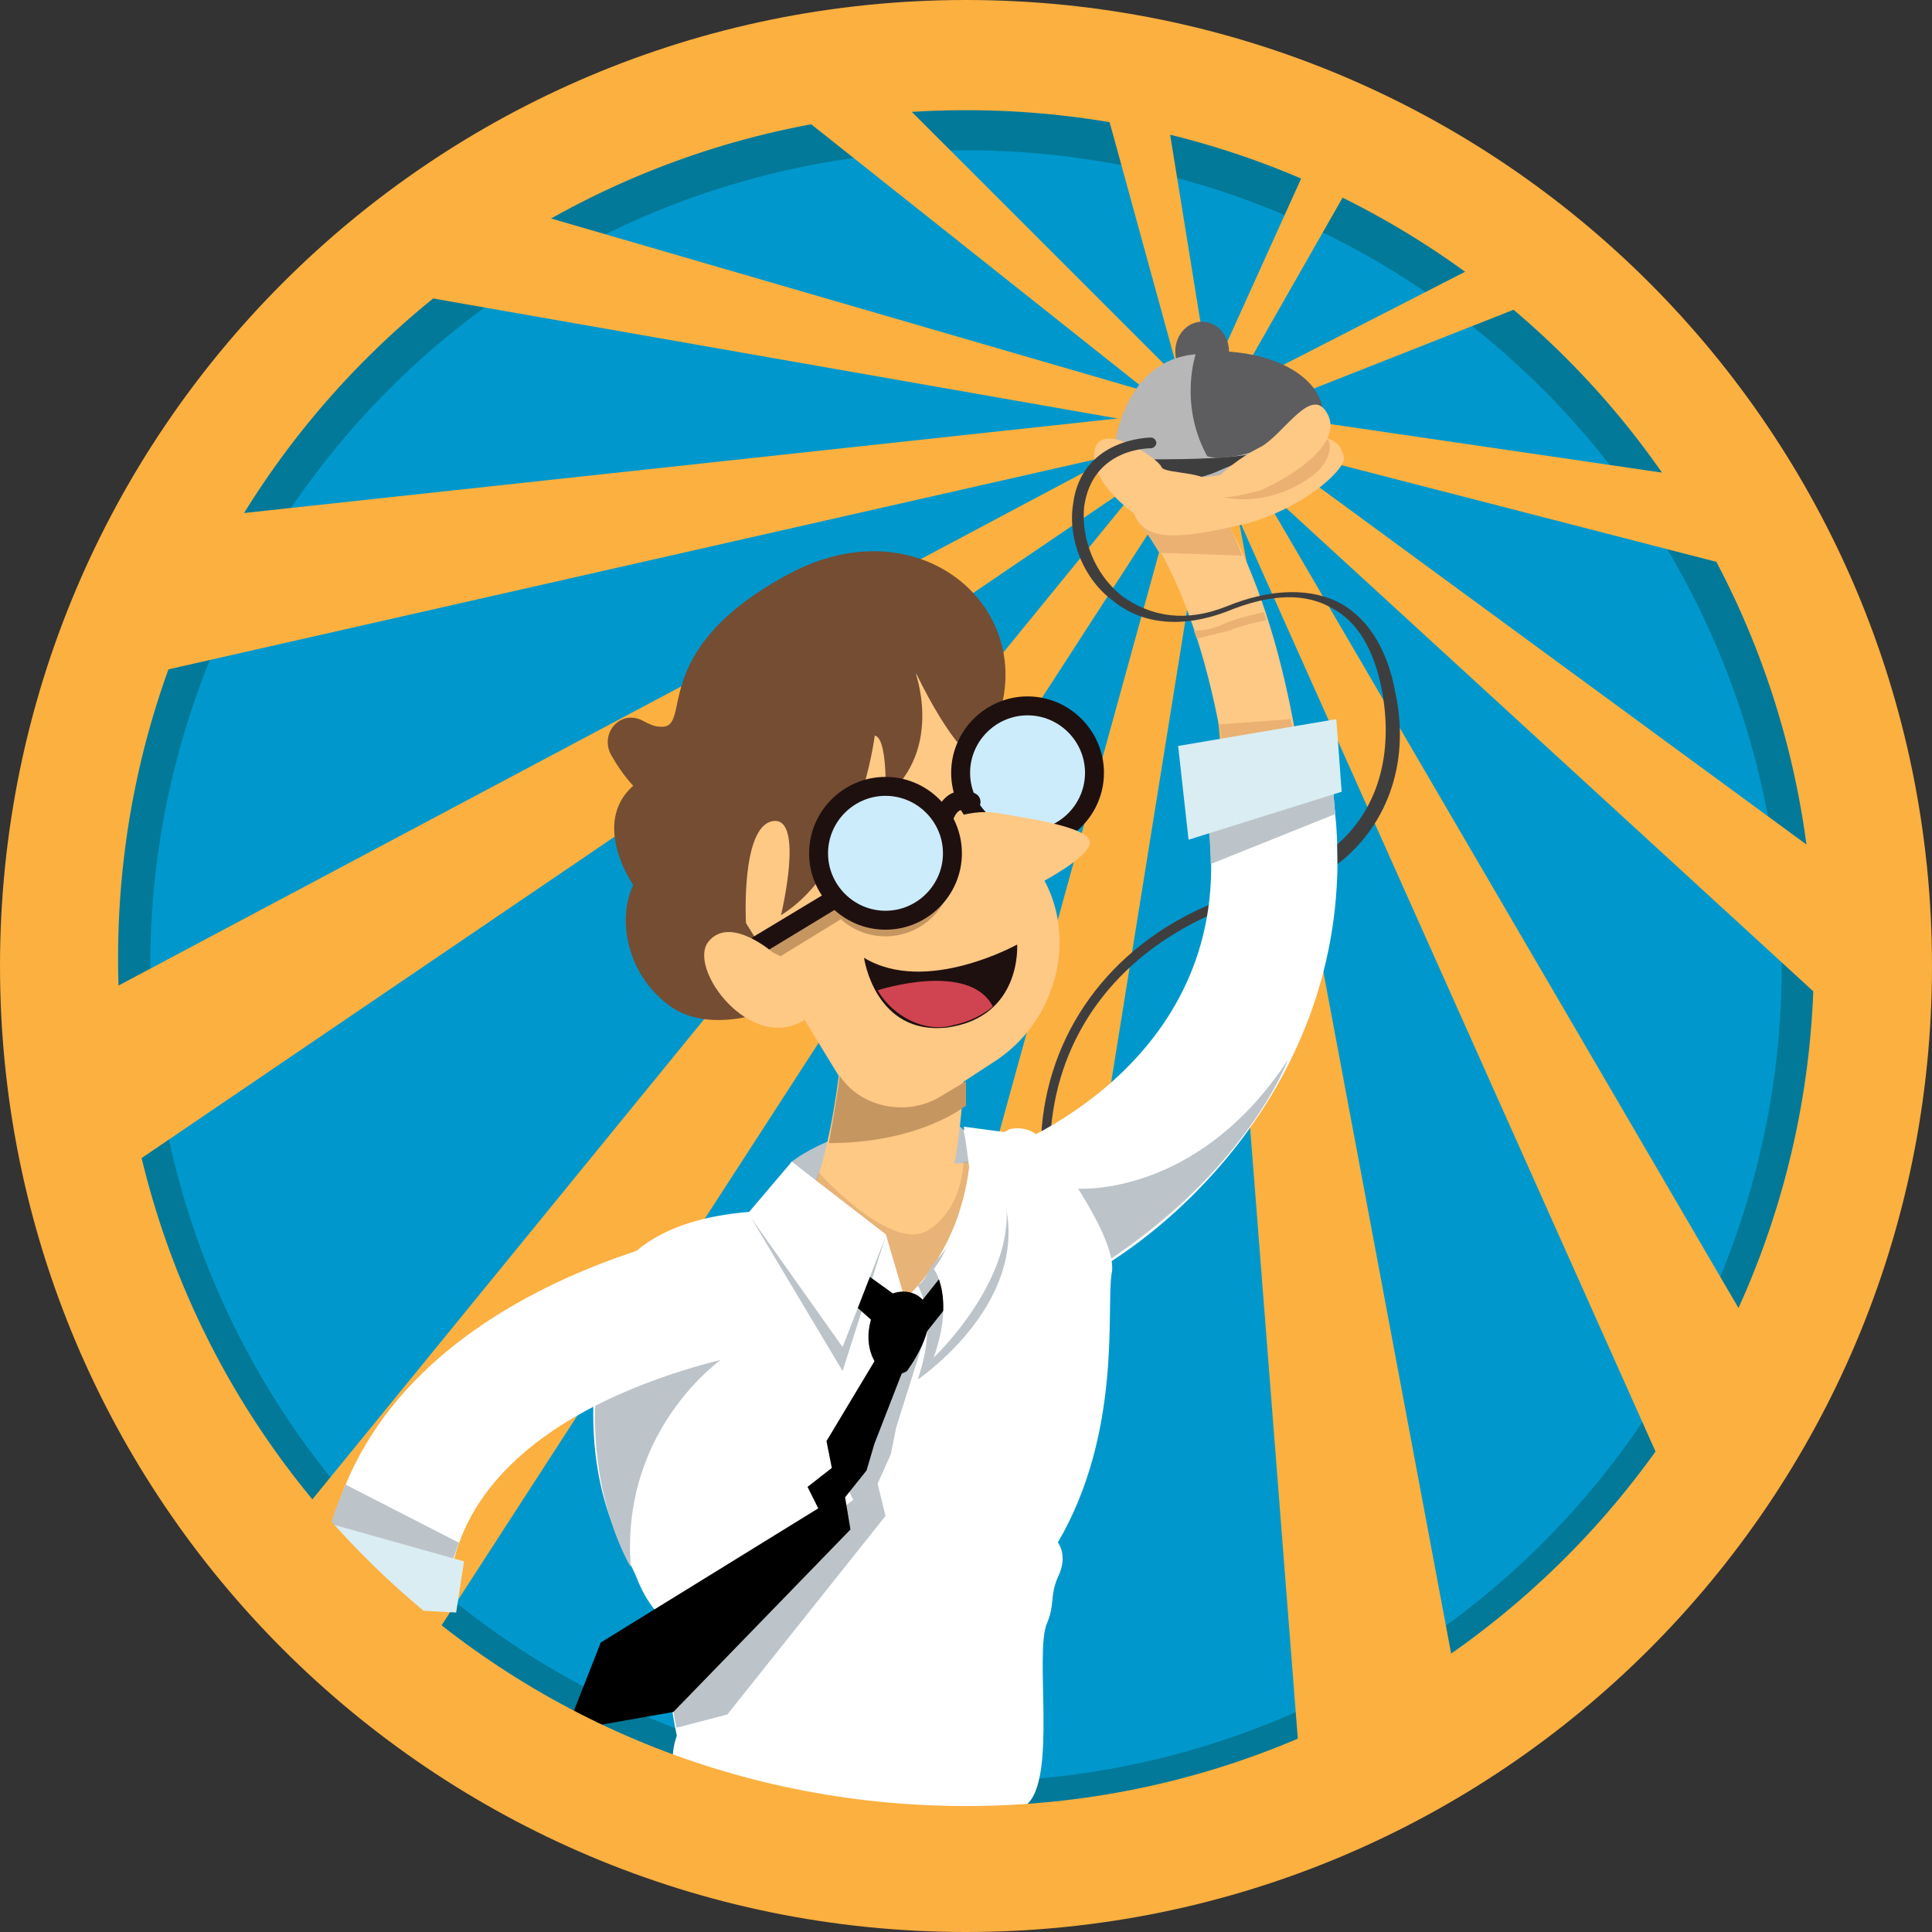 <?xml version="1.0" encoding="utf-8"?>
<!-- Generator: Adobe Illustrator 18.1.1, SVG Export Plug-In . SVG Version: 6.00 Build 0)  -->
<svg version="1.1" id="Layer_1" xmlns="http://www.w3.org/2000/svg" xmlns:xlink="http://www.w3.org/1999/xlink" x="0px" y="0px"
	 viewBox="0 180 612 612" enable-background="new 0 180 612 612" xml:space="preserve">
<rect x="0" y="180" width="612" height="612" fill="#333333" stroke="none"/>
<circle id="_x2E_svg_1604_" fill="#027999" cx="308.5" cy="489.4" r="291.5"/>
<circle id="_x2E_svg_1876_" fill="#0098CC" cx="306" cy="486" r="258.4"/>
<polygon id="_x2E_svg_1875_" fill="#FBB040" points="380,308.4 253.3,768.2 309.4,787.8 385.9,311.8 "/>
<polygon id="_x2E_svg_1874_" fill="#FBB040" points="378.2,309.2 413.1,756.3 464.1,727.4 385.9,310.1 "/>
<polygon id="_x2E_svg_1873_" fill="#FBB040" points="377.4,310.9 534.7,662.8 564.4,617.8 384.2,309.2 "/>
<polygon id="_x2E_svg_1872_" fill="#FBB040" points="376.5,312.6 591.6,509.8 595.8,464.8 382.5,308.4 "/>
<polygon id="_x2E_svg_1871_" fill="#FBB040" points="377.4,315.1 572.1,365.3 555.1,333.9 380.8,308.4 "/>
<polygon id="_x2E_svg_1870_" fill="#FBB040" points="379.1,317.7 499.8,270.1 482.8,256.5 378.2,310.1 "/>
<polygon id="_x2E_svg_1869_" fill="#FBB040" points="382.5,317.7 434.3,226.8 421.6,215.7 377.4,313.4 "/>
<polygon id="_x2E_svg_1868_" fill="#FBB040" points="385.9,316.9 367.2,201.2 346,198.7 378.2,316 "/>
<polygon id="_x2E_svg_1867_" fill="#FBB040" points="386.8,313.4 267.8,194.4 240.5,206.3 380.8,317.7 "/>
<polygon id="_x2E_svg_1866_" fill="#FBB040" points="386.8,310.9 147,241.2 116.4,270.9 383.3,317.7 "/>
<path fill="#3F3E3F" d="M329.8,540c1.7-32.3,21.4-60,53.7-73.6l-0.6,3.6c-29.8,13.6-47.5,38.1-50,67.8L329.8,540z"/>
<polygon id="_x2E_svg_1865_" fill="#FBB040" points="385,309.2 55.2,344.9 32.3,396.8 385,316.9 "/>
<polygon id="_x2E_svg_1864_" fill="#FBB040" points="383.3,308.4 18.7,502.2 25.5,560 385.9,315.1 "/>
<polygon id="_x2E_svg_1863_" fill="#FBB040" points="381.7,308.4 80.8,677.2 124.9,718 386.8,313.4 "/>
<ellipse id="_x2E_svg_1862_" fill="#5D5D5F" cx="380.8" cy="291.3" rx="8.5" ry="9.4"/>
<path id="_x2E_svg_1861_" fill="#BCC4C9" d="M250.8,548c0,0,19.5-16.1,53.5-11c0,0,6.8,6,6,13.6C309.4,558.2,249,565,249,565
	S246.5,555.7,250.8,548z"/>
<path id="_x2E_svg_1860_" fill="#FEC885" d="M266.9,509c0,0-3.4,52.7-20.4,66.3c0,0,23.8,29.8,40.8,11s17.9-64.6,17.9-64.6
	S297.5,491.1,266.9,509z"/>
<path id="_x2E_svg_1859_" fill="#FEC885" d="M314.5,516.6l-17,11.1c-11,6.8-25.5,3.4-32.3-7.7l-49.3-80.8l74.8-45.9l39.1,63.8
	C341.7,476.7,334.9,503.8,314.5,516.6z"/>
<path id="_x2E_svg_1858_" fill="#FEC885" d="M266,560c0,0-52.7,19.5-65.4,37.4c-11.9,17.9-17,63.8,6.8,75.6s2.6,78.2,24.6,89.2
	s84.2,19.6,86.7-9.3s1.7-57.8,10.2-85.8C342.5,620.3,362.1,513.2,266,560z"/>
<g id="_x2E_svg_1857_">
	<path fill="#FEC885" d="M387.6,418c-9.3-56.1-28-74.8-28-74.8l15.3-17c2.6,2.5,24.7,23.8,35.7,87.5L387.6,418z"/>
</g>
<g id="_x2E_svg_1856_">
	<path fill="#FFFFFF" d="M330.7,590.5l-14.5-45.9l6.8,18.7l-6.8-18.7c3.4-0.9,73.1-27.2,67.1-98.6c-0.8-9.4-1.7-17.9-3.4-26.4
		l40-6.8c1.7,9.3,2.5,18.7,3.4,28.9C429.2,524.2,365.5,577.8,330.7,590.5z"/>
</g>
<path id="_x2E_svg_1855_" fill="#BCC4C9" d="M340.8,556.5c0,0,38.2,3.4,67.2-40.8c0,0-13.6,37.4-63.8,68L340.8,556.5z"/>
<path id="_x2E_svg_1854_" opacity="0.41" fill="#C69661" enable-background="new    " d="M305.2,548c0,0,0,15.3-11.9,22.1
	c-11.9,5.9-34-18.7-34-18.7l-1.7,5.1l29.8,41.7c0,0,28-30.6,21.2-50.2H305.2z"/>
<path id="_x2E_svg_1853_" fill="#744D33" d="M289.8,392.5c0,0,9.4,24.6-9.3,40c0,0,0.8-18.7-3.4-19.5c0,0-5.1,41.6-29.7,56.9
	c0,0,7.6-31.4-2.6-29.8c-10.2,1.7-8.5,32.3-8.5,32.3l15.3,24.6c0,0-23,11.9-38.2,2.5c-15.3-10.2-17.9-28.9-12.8-39.1
	c0,0-13.6-19.5,0-31.5c0,0-3.4-3.4-6.8-9.4c-4.2-6.8,2.6-15.3,10.2-11c1.7,0.9,3.4,1.7,5.1,1.7c11,0.9-5.1-23.8,40.8-48.4
	s87.6,18.7,59.5,58.6C308.5,420.5,301.8,417.1,289.8,392.5z"/>
<g id="_x2E_svg_1852_">
	<circle fill="#CCECFB" cx="325.5" cy="424.8" r="21.2"/>
	<path fill="#1F1010" d="M325.5,449c-13.3,0-24.2-10.9-24.2-24.2s10.9-24.2,24.2-24.2s24.2,10.9,24.2,24.2S338.8,449,325.5,449z
		 M325.5,406.6c-10,0-18.2,8.2-18.2,18.2s8.2,18.2,18.2,18.2s18.2-8.2,18.2-18.2S335.5,406.6,325.5,406.6z"/>
</g>
<path id="_x2E_svg_1851_" fill="#FEC885" d="M317.9,465.6c0,0,29.8-13.6,27.2-19.5c-1.7-4.2-18.7-6.8-28.9-8.5
	c-5.1-0.9-10.2,0-15.3,1.7l-2.6,0.9"/>
<path id="_x2E_svg_1850_" fill="#1F1010" d="M322.2,479.2c0,0-28.9,16.1-48.5,4.2c0,0,3.4,24.6,26.3,22.1
	C323.8,502.2,322.2,479.2,322.2,479.2z"/>
<path id="_x2E_svg_1849_" fill="#CF4450" d="M278,493.7c0,0,28.9-9.4,36.5,5.1c0,0-4.2,4.2-12.8,6C293.2,507.2,283,502.2,278,493.7z
	"/>
<g id="_x2E_svg_1848_">
	<path fill="#C69661" d="M240.5,486.8c-0.8,0-1.7-0.8-2.5-1.7c-0.9-1.7,0-3.4,0.9-4.2l23.8-14.5c1.7-0.9,3.4,0,4.2,0.8
		c0.9,1.7,0,3.4-0.9,4.2L242.2,486C241.4,486.8,240.5,486.8,240.5,486.8z"/>
</g>
<circle id="_x2E_svg_1847_" fill="#C69661" cx="280.5" cy="455.4" r="21.2"/>
<g id="_x2E_svg_1846_">
	<path fill="#1F1010" d="M240.5,482.2c-1,0-2-0.5-2.6-1.5c-0.9-1.4-0.4-3.3,1-4.1l23.9-14.4c1.4-0.9,3.3-0.4,4.1,1
		c0.9,1.4,0.4,3.3-1,4.1L242,481.8C241.6,482.1,241,482.2,240.5,482.2z"/>
</g>
<g id="_x2E_svg_1845_">
	<circle fill="#CCECFB" cx="280.5" cy="450.3" r="21.2"/>
	<path fill="#1F1010" d="M280.5,474.5c-13.3,0-24.2-10.9-24.2-24.2s10.9-24.2,24.2-24.2s24.2,10.9,24.2,24.2
		S293.8,474.5,280.5,474.5z M280.5,432.1c-10,0-18.2,8.2-18.2,18.2s8.2,18.2,18.2,18.2s18.2-8.2,18.2-18.2S290.5,432.1,280.5,432.1z
		"/>
</g>
<g id="_x2E_svg_1844_">
	<path fill="#1F1010" d="M299.2,442.2c-0.2,0-0.4,0-0.7-0.1c-1.6-0.4-2.6-2-2.3-3.6c0.1-0.5,1.2-4.9,4.9-7c1.5-0.8,4.1-1.6,7.5-0.3
		c1.6,0.6,2.4,2.3,1.8,3.9c-0.6,1.6-2.3,2.4-3.9,1.8c-1.6-0.6-2.3-0.2-2.6-0.1c-1.2,0.7-1.9,2.6-2,3
		C301.8,441.3,300.6,442.2,299.2,442.2z"/>
</g>
<path id="_x2E_svg_1843_" fill="#FEC885" d="M255,503c-17,11-37.4-16.2-30.6-24.7c6.8-8.5,20.4,3.4,20.4,3.4S269.5,492.8,255,503z"
	/>
<path id="_x2E_svg_1842_" fill="#FFFFFF" d="M250.8,548l29.8,23l6,20.4c0,0,17-13.6,20.4-41.7l-1.7-12.8l12.8,1.7l1.7-0.9
	c3.4-0.8,7.7,0,10.2,3.4l5.1,6c0,0,19.5,26.3,17,36.5c-1.7,11,3.4,50.1-17,85c0,0,3.4,4.2,0,11c-2.6,6-0.9,8.5-3.4,14.5
	c-4.2,9.3,3.4,50.1-6.8,57.8c-10.2,7.6-9.4,19.5-49.3,18.7c-40-0.8-51-11.1-54.4-18.7c0,0-11.9-7.7-6.8-22.1c0,0-4.2-17.8-2.6-35.7
	c0,0-5.9-3.4-10.2-14.5c-4.2-10.2-18.7-29.8-11.9-74c0,0-5.9-37.4,47.6-41.7L250.8,548z"/>
<polygon id="_x2E_svg_1841_" fill="#BCC4C9" points="280.5,571.8 266.9,614.3 238,565.9 250.8,556.5 "/>
<polygon id="_x2E_svg_1840_" points="283.9,590.5 265.2,577 261.8,585.5 278,599.9 "/>
<polygon id="_x2E_svg_1839_" fill="#FFFFFF" points="280.5,571.8 266.9,606.7 238,565.9 250.8,548 "/>
<path id="_x2E_svg_1838_" fill="#BCC4C9" d="M290.7,587.2c0,0,6.8,10.2,0,29.8c0,0,54.4-36.6,13.6-79.9l8.5,21.2
	c0,0-9.3,12.8-17.8,23C294.1,582.9,292.4,586.3,290.7,587.2z"/>
<polygon id="_x2E_svg_1837_" points="289.8,594.8 300,582 302.6,590.5 292.4,603.3 "/>
<path id="_x2E_svg_1836_" fill="#EAB173" d="M393.5,356l-26.3-0.9c0,0-3.4-6-7.7-11.1l28.9,1.7C389.3,344.9,392.7,354.2,393.5,356z"
	/>
<path id="_x2E_svg_1835_" fill="#BCC4C9" d="M210.8,699.3l59.5-44.2l-3.4-6.8l6.8-6l-2.5-8.5l14.4-31.5c4.2-8.5,8.5-2.5,8.5-2.5
	l-10.2,32.3l-1.7,8.5L278,650l2.5,10.2l-50.1,62.9l-16.1,4.2c0,0-2.6-11.9-1.7-16.2C213.4,706.2,210.8,699.3,210.8,699.3z"/>
<path id="_x2E_svg_1834_" fill="#FFFFFF" d="M295.8,582c0,0,6.8,8.5,0,28c0,0,45-42.5,9.4-72.2l2.5,12.8
	C306.8,549.8,304.3,571,295.8,582z"/>
<path id="_x2E_svg_1833_" d="M277.1,594.8c3.4-6.8,12.8-7.6,16.2-1.7l0,0c4.2,7.7-6,21.2-6,21.2s-3.4,2.5-7.6,0
	C276.2,611.8,272.8,604.2,277.1,594.8z"/>
<path id="_x2E_svg_1832_" d="M279.7,606.7l-17.9,29.8l1.7,8.5l-7.7,6l3.4,6.8l-68.9,42.5l-11,28l34-6l56.1-57.8l-1.7-10.2l6.8-8.5
	l2.5-8.5l11.9-30.6C289.8,606.7,284.8,598.2,279.7,606.7z"/>
<path id="_x2E_svg_1831_" fill="#BCC4C9" d="M422.3,429.6l0.6,8.3l-39.4,15.8c0,0-0.1-8.7-0.9-13L422.3,429.6z"/>
<path id="_x2E_svg_1830_" fill="#C69661" d="M266,520.8c6.8,10.2,21.2,12.8,31.5,6.8l8.5-5.1c0,0,0,3.4,0,7.7
	c0,0-14.5,11.9-43.4,11.9C262.6,541.2,264.4,532.8,266,520.8L266,520.8z"/>
<path id="_x2E_svg_1829_" fill="#EAB173" d="M385.9,409.5l22.9-1.7l0.9,4.2l-23,4.2C387.6,416.3,386.8,411.2,385.9,409.5z"/>
<path id="_x2E_svg_1828_" fill="#FEC885" d="M395.2,345.8c-18.7,4.2-34,7.6-36.5-5.1c-2.5-11.9,10.2-11.9,28.9-16.1
	c18.7-4.2,36.6-11.9,38.2,0.9C425,329.6,413.1,340.6,395.2,345.8z"/>
<path id="_x2E_svg_1827_" fill="#B7B7B7" d="M352.8,322.8c0,0,2.5-28.9,26.3-30.6s39.1,8.5,40,18.7
	C419.9,320.2,376.5,344,352.8,322.8z"/>
<path id="_x2E_svg_1826_" fill="#3F3E3F" d="M357,325.4c0,0,34.8,0.9,43.3-2.6c6-1.7-7.6,3.4-15.3,6.8c-4.2,1.7-8.5,2.5-12.8,2.5
	C366.3,332.1,357,331.3,357,325.4z"/>
<path id="_x2E_svg_1825_" fill="#5D5D5F" d="M419,310.1c-0.8-10.2-15.3-20.4-40-18.7c0,0-5.9,16.1,3.4,33.1c0,0,10.2,4.2,36.5-11.9
	v-2.5H419z"/>
<path id="_x2E_svg_1824_" fill="#FEC885" d="M361.2,344c0,0-16.2-10.2-14.5-21.2c1.7-10.2,20.4,2.6,21.2,5.1
	c0.9,2.6,17.9,0.9,16.2,7.6C382.5,342.3,366.3,347.5,361.2,344z"/>
<polygon id="_x2E_svg_1823_" fill="#DAEDF2" points="373.2,416.3 376.5,446 425,430.8 423.3,407.8 "/>
<path fill="#3F3E3F" d="M423.7,453.7c14.5-11,23.4-30.6,18.3-54.4c-2.5-13.6-8.5-23-17-28c-9.3-5.1-22.1-5.1-36.5,0.8
	c-12.8,5.1-23.8,3.4-33.2-3.4c-8.5-6.8-12.8-17.9-11.9-28c2.5-18.7,20.4-18.7,21.2-18.7c0.8,0,1.7-0.9,1.7-1.7s-0.8-1.7-1.7-1.7
	c0,0-22.1,0-24.7,21.2c-1.7,11.1,3.4,23.8,12.8,30.6c9.3,7.6,22.1,8.5,35.7,3.4c14.5-6,25.5-6,34-0.9c7.6,4.2,12.8,12.8,15.3,25.5
	c3.4,17.9,0.3,36.4-14.1,49.1L423.7,453.7z"/>
<g id="_x2E_svg_1821_">
	<path fill="#EAB173" d="M379.1,382.3c3.4-0.9,6.8-1.7,10.2-2.5c4.2-1.7,7.7-2.5,11.9-3.4l-0.9-2.5c-3.4,0.9-7.6,1.7-11.9,3.4
		c-3.4,1.7-6.8,2.5-10.2,2.5L379.1,382.3z"/>
</g>
<path id="_x2E_svg_1820_" fill="#EAB173" d="M420.8,319.4c0,0,3.4,7.6-10.2,14.5c-12.8,6.8-23.8,3.4-23.8,3.4
	S414.8,318.5,420.8,319.4z"/>
<path id="_x2E_svg_1819_" fill="#FEC885" d="M398.7,335.5c0.8,0,27.2-11.9,22.1-23.8c-5.1-11-14.5,6.8-22.1,10.2
	C388.5,327,369.8,343.2,398.7,335.5z"/>
<path id="_x2E_svg_1818_" fill="#BCC4C9" d="M230.4,609.2c0,0-34,22.1-30.6,67.2c0,0-13.6-22.1-11-56.1
	C188.7,621.2,223.5,605,230.4,609.2z"/>
<g id="_x2E_svg_1817_">
	<path fill="#FFFFFF" d="M142,685.8l-40-2.5c5.9-94.4,125-113.9,130-114.8l6,40l-3.4-19.6l3.4,19.6
		C237.1,609.2,145.4,623.7,142,685.8z"/>
</g>
<path id="_x2E_svg_1593_" fill="#BCC4C9" d="M142.8,677.2c0,0,0-1.7,2.6-8.5l-35.9-18.4c0,0-4,9-5.7,15.8L142.8,677.2z"/>
<path id="_x2E_svg_1592_" fill="#DAEDF2" d="M96.9,688.3l47.6,2.5l2.5-16.2L98.6,661C98.6,661.1,95.2,683.2,96.9,688.3z"/>
<path id="_x2E_svg_1595_" fill="#FBB040" d="M306,180C136.9,180,0,316.9,0,486s136.9,306,306,306s306-136.8,306-306
	S475.2,180,306,180z M306,752.1c-148.8,0-268.6-119.9-268.6-268.6c0-148.8,120.7-268.6,268.6-268.6c148.8,0,268.6,119.9,268.6,268.6
	C574.6,631.3,454.8,752.1,306,752.1z"/>
</svg>

